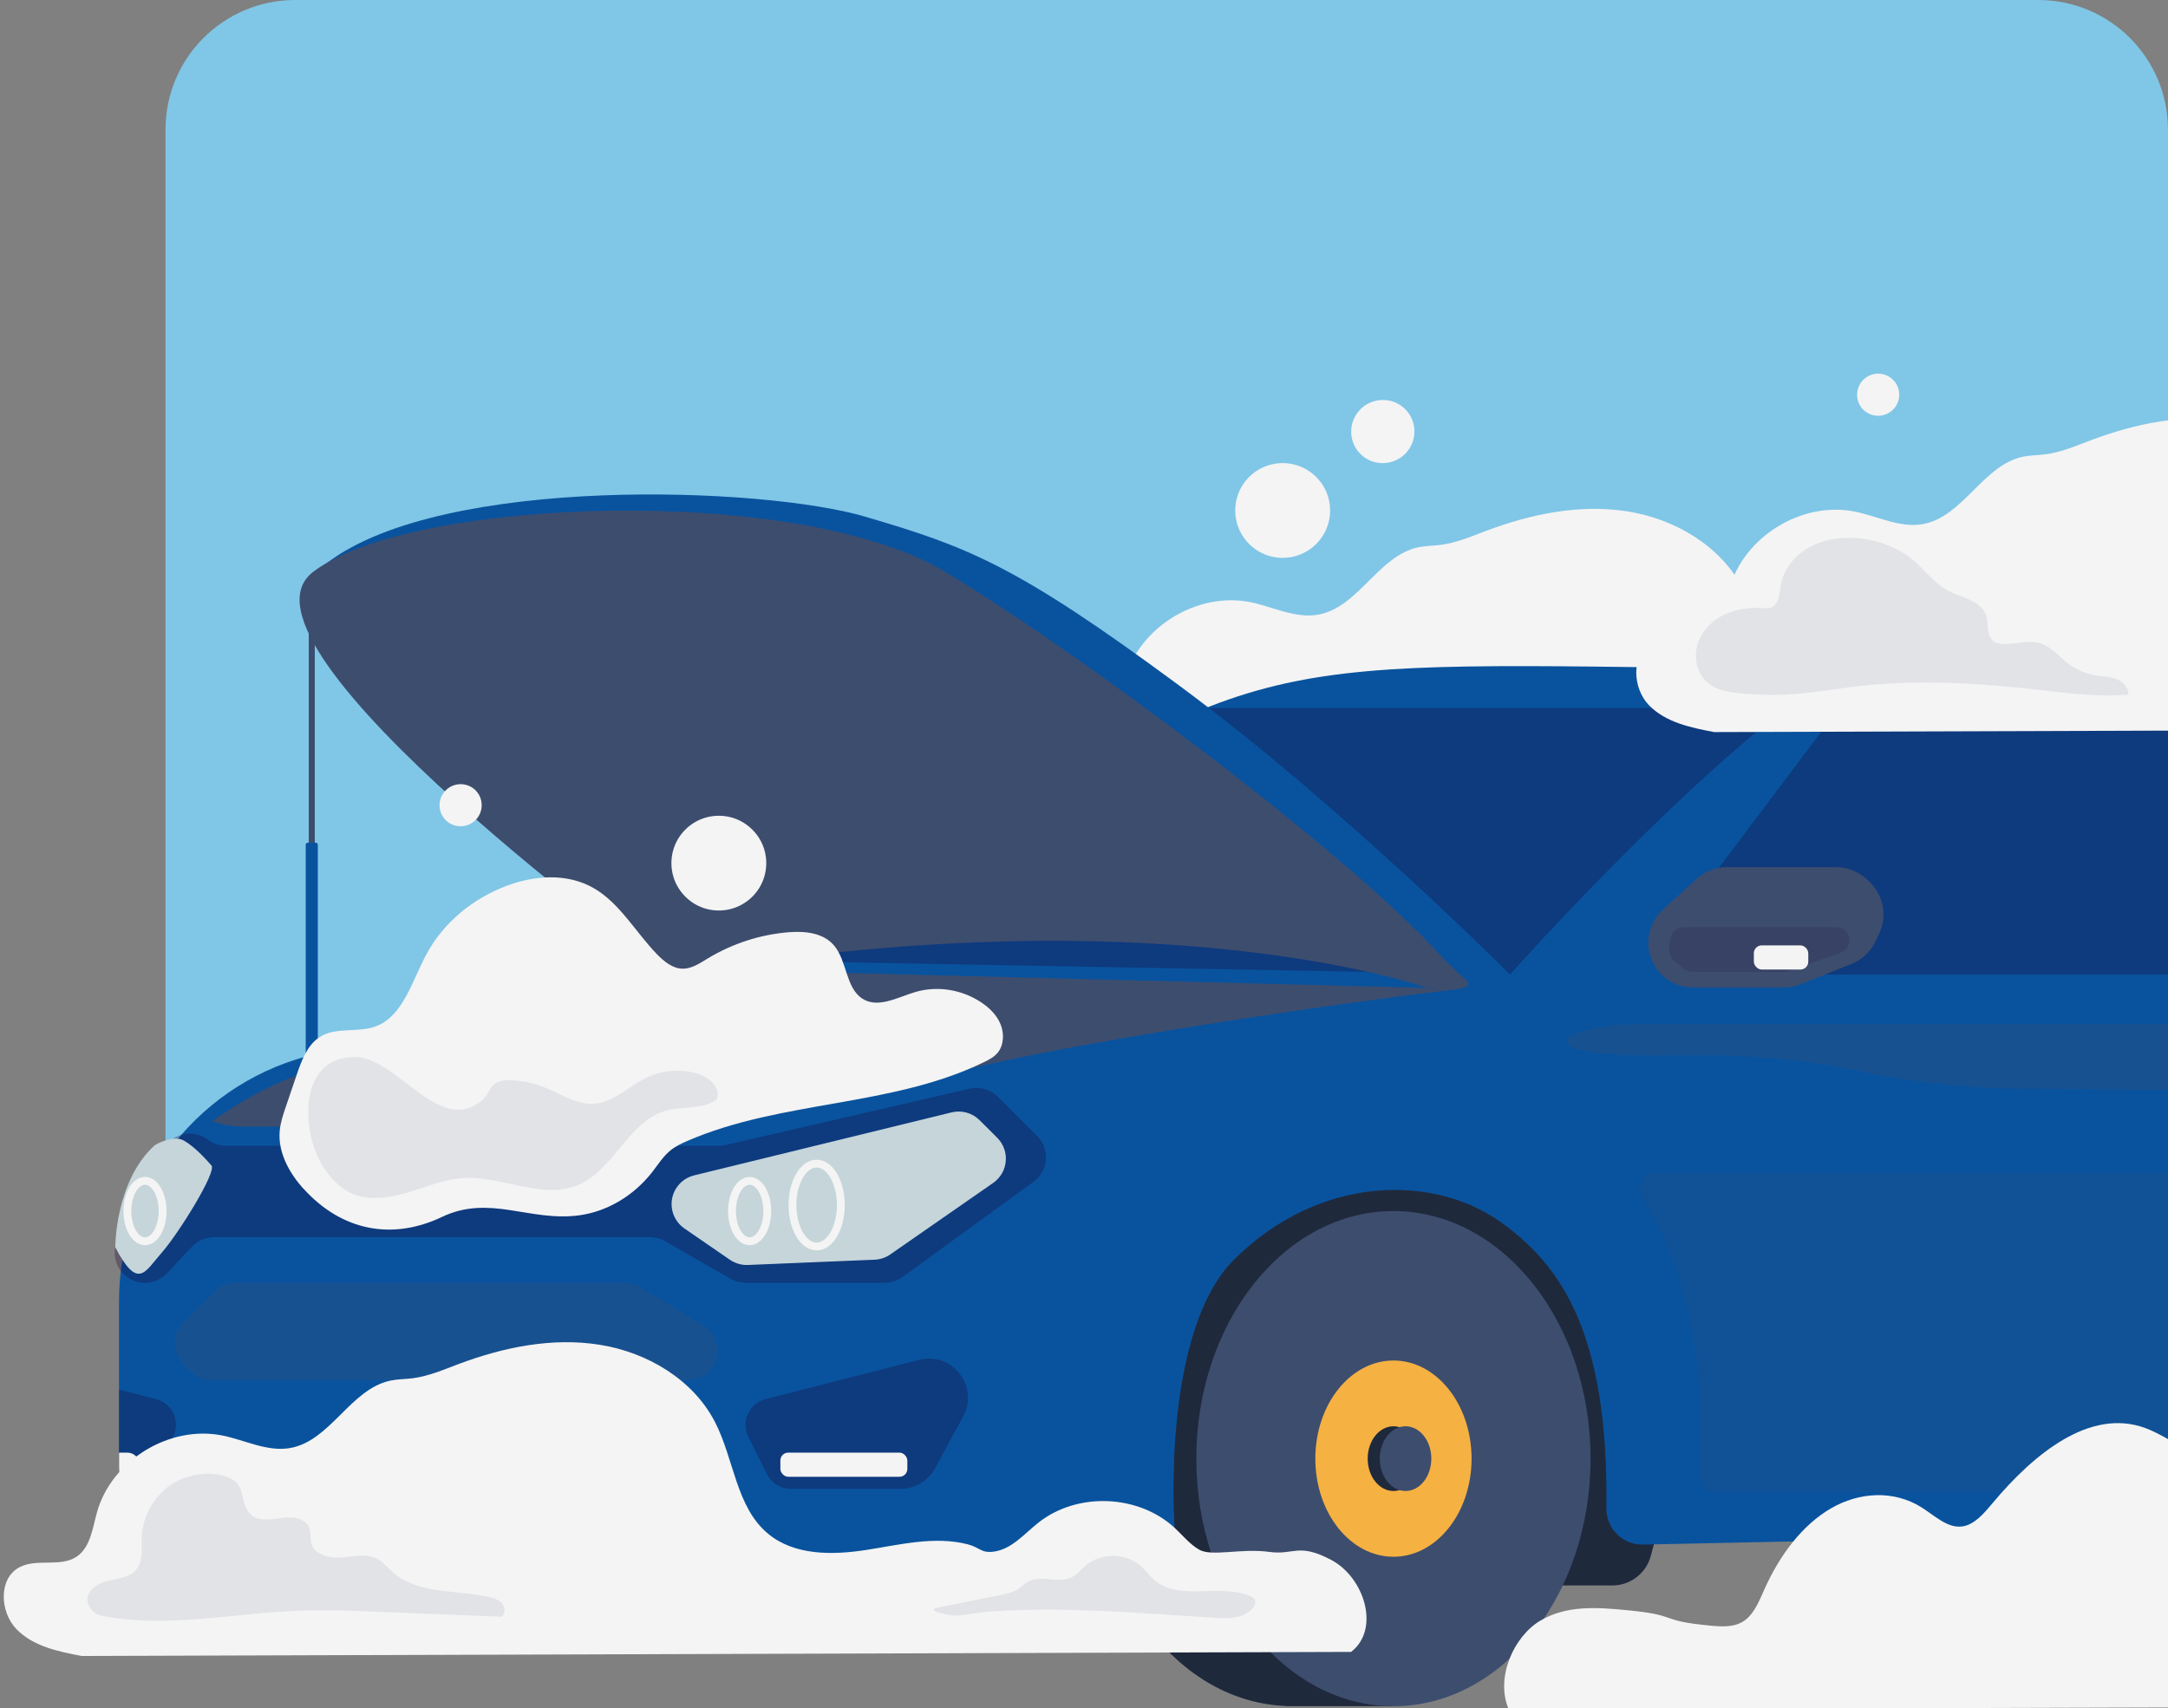 <?xml version="1.0" encoding="UTF-8"?> <svg xmlns="http://www.w3.org/2000/svg" xmlns:xlink="http://www.w3.org/1999/xlink" id="a" viewBox="0 0 552 435"><rect x="0" y="0" width="552" height="435" fill="#808080" stroke="none"/><defs><style>.c{fill:#f4f4f4;}.d{fill:#1f293c;}.e{fill:#09539e;}.f{fill:#f5b142;}.g{opacity:.1;}.g,.h,.i,.j{fill:#3d4d6e;}.k{stroke:#f4f4f4;stroke-miterlimit:10;stroke-width:2px;}.k,.l{fill:none;}.m{clip-path:url(#b);}.h,.n{opacity:.15;}.o,.i{opacity:.3;}.o,.n{fill:#1d0032;}.p{fill:#c5d5da;}.q{fill:#80c6e7;}</style><clipPath id="b"><polyline class="l" points="552 26.97 552 435 0 435 0 66.93"></polyline></clipPath></defs><path class="q" d="M552,33.01V313.64H42.14V33C42.14,14.77,56.92,0,75.16,0h443.8c18.24,0,33.03,14.78,33.03,33.01Z"></path><g><g class="m"><g><path class="d" d="M392.66,403.77h17.82c4.52,0,8.51-2.96,9.77-7.3,1.04-3.56,2.15-8.44,2.92-14.7,1.82-14.91-36.67-123.98-96.7-90.97-60.04,33.01,66.2,112.97,66.2,112.97Z"></path><path class="d" d="M379.12,371.47c0-22.94-9.75-43.01-24.33-54.05v-9.01h-27.38v.05c-27.01,1.01-48.67,28.82-48.67,63s21.66,61.99,48.67,63v.05h27.38v-9.01c14.58-11.03,24.33-31.11,24.33-54.05Z"></path><ellipse class="j" cx="354.79" cy="371.47" rx="50.19" ry="63.05"></ellipse><ellipse class="f" cx="354.79" cy="371.47" rx="19.89" ry="24.99"></ellipse><g><ellipse class="d" cx="354.79" cy="371.47" rx="6.56" ry="8.24"></ellipse><ellipse class="j" cx="357.87" cy="371.47" rx="6.56" ry="8.24"></ellipse></g><path class="c" d="M282.52,209.5c-5.99-1.13-12.39-2.47-16.62-6.85-4.23-4.38-4.62-12.89,.76-15.74,4.41-2.34,10.37,.06,14.53-2.68,3.57-2.36,4.08-7.25,5.24-11.37,3.7-13.2,18.47-22.23,31.92-19.51,5.76,1.17,11.4,4.19,17.19,3.2,10.31-1.76,15.39-15.08,25.64-17.19,1.81-.37,3.69-.36,5.52-.58,4.06-.5,7.88-2.16,11.71-3.6,11.45-4.31,23.87-6.86,35.95-4.95,12.08,1.91,23.78,8.8,29.39,19.66,4.89,9.46,5.35,21.71,13.56,28.5,6.69,5.54,16.35,5.44,24.94,4.11,8.59-1.33,17.41-3.6,25.83-1.45,3.23,.83,3.36,2.3,6.67,1.87,4.56-.6,7.78-4.55,11.39-7.4,9.91-7.83,25.53-7.18,34.75,1.43,2,1.87,3.75,4.07,6.12,5.45,3.26,1.9,10.56-.41,17.95,.6,6.3,.85,7.28-2.4,15.7,2.03,8.41,4.43,12.59,17.61,5.07,23.43l-323.2,1.04Z"></path><path class="e" d="M791.97,336.63v32.73l-27.6,12.96c-6.5,3.06-14.09-1.21-14.79-8.37-1.51-15.3-4.74-38.03-10.96-45.8-9.7-12.12-31.54-36.35-67.92-19.39-27,12.59-31.3,50.53-31.71,69.26-.14,6.01-5,10.81-11.01,10.93l-209.66,4.41c-5.14,.11-9.38-4.08-9.31-9.21,.57-43.94-11.08-61.64-26.97-72.97-16.98-12.12-46.09-12.12-67.92,9.69-15.87,15.87-16.04,55.27-14.95,69.71,.37,4.78-3.4,8.84-8.19,8.84H45.24c-6.34,0-11.75-3.95-13.92-9.5-.66-1.68-1.02-14.27-1.02-16.18v-42.31c0-30.26,20.98-56.47,50.54-63.1l105.92-23.79,78.84-42.41c67.92-41.18,72.77-31.5,237.73-31.5s225.59,70.26,254.69,89.66c29.11,19.39,26.69,29.08,24.26,46.04-2.42,16.96,9.7,16.96,9.7,30.28Z"></path><path class="h" d="M418.21,305.06c6.48,10.07,16.85,32.47,14.48,70.47-.15,2.38,1.76,4.4,4.15,4.4h137.94c2.3,0,4.16-1.86,4.16-4.16v-72.98c0-2.29-1.86-4.16-4.16-4.16h-153.08c-3.3,0-5.27,3.64-3.49,6.41Z"></path><path class="i" d="M46.86,336.58l7.9-7.72c1.41-1.38,3.31-2.16,5.29-2.16h98.91c1.37,0,2.72,.37,3.9,1.08l16.09,9.67c3.93,2.36,4.87,7.64,2,11.21h0c-1.44,1.78-3.6,2.82-5.89,2.82H54.1c-2.01,0-3.94-.8-5.35-2.22l-1.95-1.95c-2.97-2.97-2.94-7.79,.06-10.73Z"></path><path class="o" d="M52.94,290.24l.02,.02c1.34,1,2.96,1.54,4.63,1.54h125.44c.59,0,1.17-.07,1.74-.2l62.09-14.35c2.59-.6,5.31,.18,7.2,2.06l10,9.98c3.35,3.35,2.92,8.9-.92,11.69l-33.36,24.24c-1.32,.96-2.91,1.47-4.54,1.47h-35.43c-1.36,0-2.69-.36-3.86-1.03l-16.57-9.56c-1.17-.68-2.51-1.03-3.86-1.03H54.49c-2.14,0-4.18,.89-5.64,2.45l-6.3,6.74c-1.46,1.56-3.5,2.45-5.64,2.45h0c-4.78,0-8.41-4.29-7.61-9l2.06-12.09c.24-1.42,.88-2.75,1.84-3.83l9.34-10.5c2.67-3,7.19-3.45,10.4-1.05Z"></path><path class="o" d="M186.76,244.55l197.7,3.63s38.81-43.62,70.35-67.85h-147.82l-120.23,64.21Z"></path><path class="o" d="M424.7,238.24l43.53-57.9s43.29,2.42,73.15,1.21c29.86-1.21,116.84,13.33,167.95,66.64H429.96l-5.26-9.95Z"></path><path class="c" d="M384.14,435.33c-3.47-8.11,1.29-18.56,8.01-22.58,6.72-4.02,14.59-3.4,22.05-2.69,13.76,1.31,7.52,2.63,21.28,3.94,3.09,.29,6.43,.52,9.03-1.54,2.28-1.81,3.51-5,4.82-7.91,3.87-8.58,9.56-16.15,16.78-20.37,7.23-4.22,16.06-4.77,23.18-.27,3.31,2.09,6.54,5.3,10.25,4.84,3.13-.39,5.59-3.31,7.84-6,10.47-12.52,24.75-24.21,38.78-19.09,7.15,2.61,13.95,9.48,21.17,7.2,4.92-1.55,8.26-6.94,11.81-11.39,16.95-21.21,47.27-23.54,66.25-5.08,18.98,18.46,23.99,55.13,10.94,80.14l-272.2,.8Z"></path><path class="c" d="M436.46,186.44c-5.99-1.13-12.39-2.47-16.62-6.85-4.23-4.38-4.62-12.89,.76-15.74,4.41-2.34,10.37,.06,14.53-2.68,3.57-2.36,4.08-7.25,5.24-11.37,3.7-13.2,18.47-22.23,31.92-19.51,5.76,1.17,11.4,4.19,17.19,3.2,10.31-1.76,15.39-15.08,25.64-17.19,1.81-.37,3.69-.36,5.52-.58,4.06-.5,7.88-2.16,11.71-3.6,11.45-4.31,23.87-6.86,35.95-4.95,12.08,1.91,23.78,8.8,29.39,19.66,4.89,9.46,5.35,21.71,13.56,28.5,6.69,5.54,16.35,5.44,24.94,4.11,8.59-1.33,17.41-3.6,25.83-1.45,3.23,.83,3.36,2.3,6.67,1.87,4.56-.6,7.78-4.55,11.39-7.4,9.91-7.83,25.53-7.18,34.75,1.43,2,1.87,3.75,4.07,6.12,5.45,3.26,1.9,10.56-.41,17.95,.6,6.3,.85,7.28-2.4,15.7,2.03,8.41,4.43,12.59,17.61,5.07,23.43l-323.2,1.04Z"></path><path class="p" d="M176.73,299.33l65.56-16.04c2.56-.63,5.26,.13,7.13,1.99l4.48,4.47c3.32,3.32,2.83,8.83-1.03,11.51l-26.2,18.21c-1.18,.82-2.56,1.28-3.99,1.34l-32.24,1.34c-1.63,.07-3.25-.4-4.59-1.32l-11.6-7.98c-2.04-1.41-3.26-3.73-3.26-6.2h0c0-3.47,2.37-6.49,5.75-7.32Z"></path><ellipse class="k" cx="190.87" cy="308.42" rx="4.49" ry="7.69"></ellipse><ellipse class="k" cx="207.93" cy="306.89" rx="6.16" ry="10.55"></ellipse><path class="e" d="M384.46,248.19s-42.59-42.8-84.16-73.56c-41.57-30.76-53.88-35.37-80.05-43.06-26.17-7.69-107.28-10.58-136.77,11.63-29.49,22.21,296.55,108.64,296.55,108.64l4.44-3.65Z"></path><path class="j" d="M362.92,251.45s-68.78-24.53-191.94-3c0,0-115.86-83.9-91.27-102.8,24.59-18.89,123.35-22.67,160.97,0,35.61,21.46,102.54,71.71,126.28,97.85,1.9,2.1,4.01,3.98,6.12,5.87,1.66,1.49,1.66,3.27-10.16,2.08Z"></path><path class="p" d="M39.44,291.63s4.53-2.76,7.35-1.17c2.82,1.59,5.64,4.76,7.05,6.35,1.41,1.59-8.46,17.47-12.69,22.24-4.23,4.76-5.96,9.72-11.8-1.4,0,0-.07-16.9,10.09-26.02Z"></path><ellipse class="k" cx="36.92" cy="308.42" rx="4.49" ry="7.69"></ellipse><rect class="j" x="78.61" y="151.56" width="1.54" height="132.25"></rect><rect class="e" x="77.84" y="214.61" width="3.08" height="56.9" rx=".53" ry=".53"></rect><path class="j" d="M372.63,251.84c-1.52-.31-96.97,11.99-135.45,22.75-27.02,7.56-43.43,8.1-50.8,9.23-2.69,.41-5.39,3.08-8.11,3.08H61.76c-2.02,0-4.03-.28-5.97-.83l-1.81-.51s15.18-11.06,27.6-13.32c12.42-2.25,90.94-20.71,90.94-20.71l-4.62-6.15,10.57,.33,3.28,1.2,190.88,4.93Z"></path><path class="c" d="M77.26,302.73c-3.6-3.98-6.55-9.25-6.04-14.77,.19-2.07,.86-4.05,1.52-6l2.73-8.04c1.26-3.7,2.71-7.68,5.82-9.74,4.23-2.81,9.89-1.03,14.56-2.86,6.84-2.68,9.1-11.58,12.76-18.36,4.45-8.24,12.01-14.22,20.37-17.36,7.2-2.7,15.52-3.3,22.27,.63,6.58,3.83,10.62,11.2,16.02,16.78,1.81,1.87,3.98,3.62,6.47,3.69,2.32,.06,4.4-1.36,6.41-2.58,6.38-3.86,13.56-6.17,20.87-6.72,4.08-.3,8.67,.17,11.41,3.47,3.2,3.86,2.92,10.54,6.96,13.34,3.97,2.75,9-.16,13.52-1.53,5.65-1.7,11.96-.73,16.97,2.63,2.02,1.35,3.87,3.14,4.85,5.47s.89,5.28-.63,7.22c-.9,1.14-2.19,1.83-3.46,2.45-23.65,11.52-51.36,9.67-75.47,20.04-1.61,.69-3.23,1.45-4.6,2.6-1.78,1.49-3.06,3.55-4.51,5.41-4.68,5.99-11.45,10.07-18.67,11.02-12.63,1.66-22.7-5.39-34.86,.4-12.53,5.97-25.42,3.68-35.25-7.19Z"></path><path class="o" d="M190.52,365.92l4.75,9.49c1.15,2.3,3.5,3.75,6.07,3.75h27.96c3.66,0,7.03-2.01,8.78-5.23l7.16-13.22c4.14-7.65-2.82-16.56-11.25-14.4l-39.07,10c-4.19,1.07-6.32,5.74-4.39,9.61Z"></path><path class="o" d="M44.08,365.92l-4.76,9.49c-1.15,2.31-3.49,3.75-6.07,3.75h-1.94c-.38-.98-.66-2.01-.83-3.08-.12-.77-.18-1.54-.18-2.34v-19.84l9.39,2.4c4.19,1.08,6.33,5.75,4.39,9.61Z"></path><rect class="c" x="198.69" y="369.94" width="32.33" height="6.15" rx="2" ry="2"></rect><path class="c" d="M35.51,373.01c0,.85-.34,1.61-.91,2.17-.55,.57-1.32,.91-2.17,.91h-1.94c-.12-.77-.18-1.54-.18-2.34v-3.81h2.12c1.69,0,3.08,1.38,3.08,3.08Z"></path><path class="i" d="M418.75,260.75h361.4l-64.43,18.45-201.04-1.96c-14.53-.14-28.81-1.8-42.25-4.67-10.09-2.15-25.35-4.2-46.05-3.8-41.4,.8-29.27-8.02-7.62-8.02Z"></path><path class="j" d="M423.4,231.64l8.65-7.85c2.1-1.91,4.84-2.96,7.68-2.96h27.77c2.98,0,5.85,1.17,7.98,3.25l.66,.64c3.48,3.4,4.42,8.64,2.33,13.03l-.96,2.02c-1.23,2.6-3.4,4.63-6.07,5.7l-12.98,5.19c-1.35,.54-2.79,.82-4.24,.82h-23.13c-2.88,0-5.66-1.09-7.77-3.05h0c-4.89-4.54-4.85-12.29,.09-16.78Z"></path><path class="n" d="M428.67,236.14h38.85c2.72,0,4.3,3.06,2.74,5.28h0c-.4,.57-.97,1-1.63,1.23l-13.29,4.65c-.36,.12-.73,.19-1.11,.19h-23.4c-.8,0-1.57-.29-2.18-.81l-2.54-2.18c-.88-.75-1.31-1.9-1.13-3.04l.38-2.48c.25-1.64,1.66-2.84,3.31-2.84Z"></path><rect class="c" x="446.55" y="240.76" width="13.86" height="6.15" rx="2" ry="2"></rect><path class="c" d="M20.8,421.73c-5.99-1.13-12.39-2.47-16.62-6.85-4.23-4.38-4.62-12.89,.76-15.74,4.41-2.34,10.37,.06,14.53-2.68,3.57-2.36,4.08-7.25,5.24-11.37,3.7-13.2,18.47-22.23,31.92-19.51,5.76,1.17,11.4,4.19,17.19,3.2,10.31-1.76,15.39-15.08,25.64-17.19,1.81-.37,3.69-.36,5.52-.58,4.06-.5,7.88-2.16,11.71-3.6,11.45-4.31,23.87-6.86,35.95-4.95,12.08,1.91,23.78,8.8,29.39,19.66,4.89,9.46,5.35,21.71,13.56,28.5,6.69,5.54,16.35,5.44,24.94,4.11,8.59-1.33,17.41-3.6,25.83-1.45,3.23,.83,3.36,2.3,6.67,1.87,4.56-.6,7.78-4.55,11.39-7.4,9.91-7.83,25.53-7.18,34.75,1.43,2,1.87,3.75,4.07,6.12,5.45,3.26,1.9,10.56-.41,17.95,.6,6.3,.85,7.28-2.4,15.7,2.03,8.41,4.43,12.59,17.61,5.07,23.43l-323.2,1.04Z"></path></g></g><path class="g" d="M470.08,136.97c-3.71,.11-7.46,1.04-10.56,3.09-3.1,2.05-5.49,5.29-6.09,8.95-.36,2.15-.46,4.91-2.5,5.68-.72,.27-1.51,.19-2.27,.15-6-.36-12.53,1.67-15.55,7.12-1.55,2.8-1.77,6.2-.42,9.1,2.01,4.28,6.12,5.06,10.01,5.45,5.16,.53,10.37,.57,15.53,.12,4.82-.42,9.59-1.25,14.4-1.82,15.39-1.82,30.97-.88,46.37,.86,7.61,.86,15.28,1.91,22.91,1.2,.12-1.79-1.42-3.33-3.1-3.96s-3.53-.63-5.31-.93c-2.51-.42-4.92-1.46-6.94-3.01-2.38-1.82-4.35-4.38-7.23-5.2-2.94-.84-6.06,.34-9.11,.24-1.02-.04-2.1-.24-2.87-.93-1.69-1.52-.96-4.3-1.7-6.45-1.11-3.24-5.08-4.22-8.25-5.54-4.85-2.01-7.08-5.99-11-9.01-4.54-3.5-10.64-5.26-16.33-5.09Z"></path><path class="g" d="M82.52,297.51c1.68,2.46,3.74,4.76,6.39,6.11,4.44,2.26,9.8,1.57,14.59,.17,4.78-1.4,9.45-3.45,14.43-3.77,9.85-.63,20.06,5.58,29.18,1.8,9.19-3.82,12.91-16.31,22.5-18.98,4.24-1.18,9.16-.23,12.77-2.74,1.48-2.72-1.66-5.72-4.62-6.63-4.31-1.33-9.11-.97-13.17,.99-4.5,2.17-8.31,6.27-13.3,6.62-4.49,.31-8.5-2.51-12.68-4.18-2.7-1.07-5.58-1.68-8.48-1.79-1.68-.06-3.54,.12-4.7,1.34-.64,.67-.97,1.57-1.47,2.35-.43,.67-.98,1.26-1.61,1.75-10.8,8.38-21.39-11.42-32.04-11.36-14.78,.08-13.66,19.7-7.79,28.32Z"></path><path class="g" d="M44.64,377.45c-4.97,2.77-8.32,8.23-8.53,13.91-.11,2.89,.43,6.16-1.43,8.38-1.69,2.02-4.64,2.26-7.2,2.87-2.95,.7-6.31,2.96-4.88,6.25,.61,1.4,1.93,2.37,3.43,2.66,16.57,3.19,33.42-.7,50.2-1.33,6.76-.26,13.53,.01,20.29,.29l31.15,1.25c1.06-.71,.99-2.41,.15-3.38-.83-.97-2.14-1.37-3.39-1.65-8.42-1.87-18.26-.64-24.62-6.45-1.21-1.1-2.24-2.44-3.68-3.22-2.72-1.49-6.04-.65-9.13-.39-3.09,.27-6.91-.63-7.74-3.61-.36-1.3-.04-2.73-.53-3.99-1.01-2.61-4.58-2.84-7.35-2.42s-6.12,.86-7.88-1.31c-2.69-3.31-.7-7.03-5.19-8.98-4.19-1.82-9.8-1.04-13.69,1.13Z"></path><path class="g" d="M309.5,412.02c3.47,.22,7.57,.14,9.6-2.68,.42-.58,.72-1.38,.36-2.01-.22-.38-.63-.61-1.04-.79-7.66-3.44-17.97,1.36-24.38-4.06-1.28-1.08-2.25-2.48-3.49-3.6-3.77-3.39-10.06-3.52-13.97-.29-1.31,1.08-2.39,2.5-3.94,3.2-3.32,1.51-7.52-.76-10.75,.94-.99,.52-1.76,1.36-2.7,1.97-1.36,.88-2.99,1.21-4.57,1.53-5.32,1.07-10.65,2.1-15.96,3.22-3.31,.7,3.39,1.99,4.24,1.99,2.79-.01,5.89-.8,8.72-1.01,6.36-.46,12.75-.57,19.12-.47,12.94,.2,25.85,1.26,38.76,2.07Z"></path><path class="c" d="M359.98,108.33c1.08,5.67-3.81,10.54-9.48,9.47-3.17-.6-5.72-3.15-6.32-6.32-1.08-5.67,3.81-10.54,9.48-9.47,3.17,.6,5.72,3.15,6.32,6.32Z"></path><path class="c" d="M483.43,99.3c.87,3.91-2.54,7.32-6.46,6.45-1.97-.44-3.56-2.03-4-4-.87-3.91,2.54-7.32,6.46-6.45,1.97,.44,3.56,2.03,4,4Z"></path><path class="c" d="M122.51,203.84c.87,3.91-2.54,7.32-6.46,6.45-1.97-.44-3.56-2.03-4-4-.87-3.91,2.54-7.32,6.46-6.45,1.97,.44,3.56,2.03,4,4Z"></path><path class="c" d="M338.56,128.44c1,7.89-5.65,14.53-13.55,13.53-5.38-.68-9.73-5.02-10.4-10.4-1-7.89,5.65-14.53,13.55-13.53,5.38,.68,9.73,5.02,10.4,10.4Z"></path><path class="c" d="M195,218.25c1,7.89-5.65,14.53-13.55,13.53-5.38-.68-9.73-5.02-10.4-10.4-1-7.89,5.65-14.53,13.55-13.53,5.38,.68,9.73,5.02,10.4,10.4Z"></path></g></svg> 